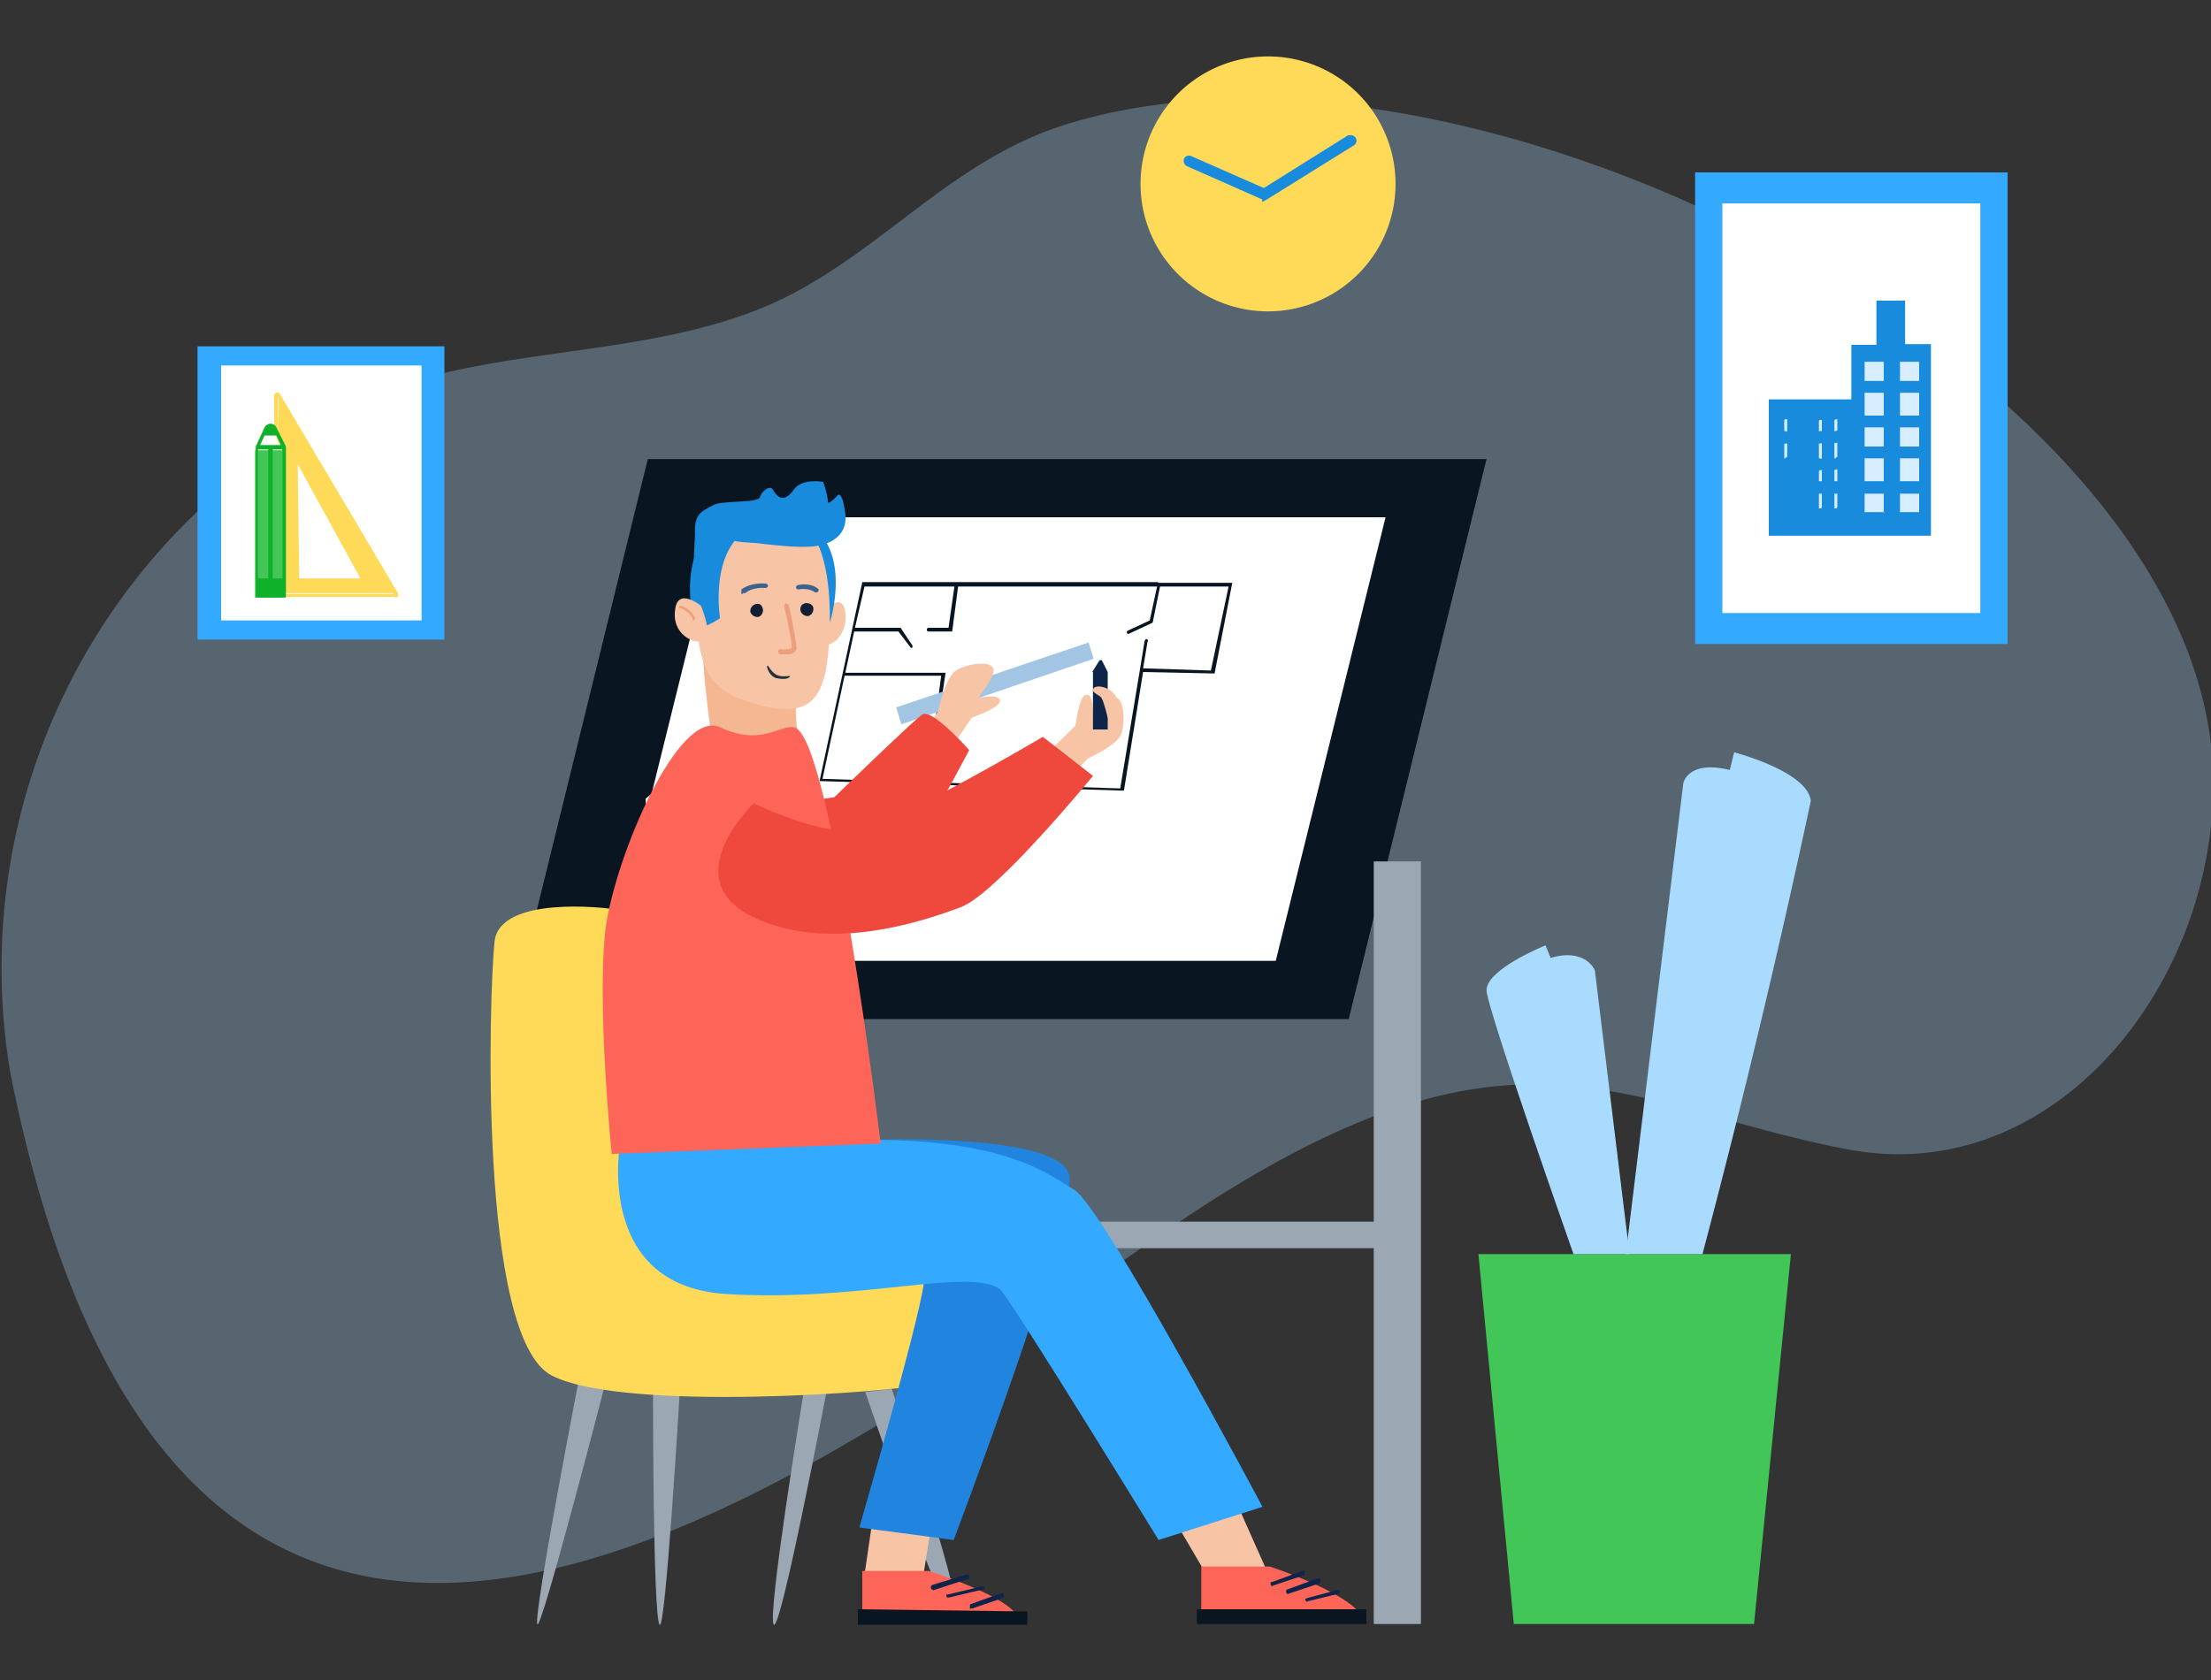 <svg width="300" height="228" fill="none" xmlns="http://www.w3.org/2000/svg"><rect width="100%" height="100%" fill="#333333" stroke="none"/><g clip-path="url(#clip0)"><path d="M158 167.2c-42.7 29.4-132.2 101-156.6-21.6a85.5 85.5 0 0144.7-90c17.4-8.8 38-6.5 56-13.3 16-6 25.8-20.2 42.5-25.4 55.3-17.3 152.3 33.5 155.6 86.5 1.7 28.7-20.8 58-49.4 52.6-31.3-5.9-45.6-21.3-92.8 11.2z" fill="#A9DBFF" opacity=".3"/><path d="M272.4 23.4H230v64h42.4v-64z" fill="#33A9FF"/><path d="M268.8 27.6h-35.1v55.6h35V27.6z" fill="#fff"/><path d="M258.5 46.8v-6h-3.9v6h-3.4v7.4H240v18.5h22v-26h-3.5z" fill="#198BDD"/><path d="M242.3 58.5h-.2V57l.1-.1a.4.4 0 01.2 0h.1V58.5l-.2.1zM249.1 58.5h-.2V57l.2-.1h.2V58.4l-.2.1zM249.1 65.3h-.2V63.8l.2-.1h.2V65.3h-.2zM247 58.5h-.2v-1.3-.1l.1-.1a.4.4 0 01.2 0h.1v1.5h-.2zM242.3 62.2h-.2v-1.9-.1h.4V62l-.2.1zM249.1 62.2h-.2V62v-1.8-.1h.4V62l-.2.1zM247 62.2h-.2V62 60.4v-.1-.1h.1a.3.3 0 01.3 0V62.2l-.2.1zM247 65.3h-.2V63.9l.2-.1h.2V65.3h-.2zM249.1 69h-.2V67 67h.4V68.9l-.2.1zM247 69h-.2V67 67h.4V68.9l-.2.1zM255.7 51.7H253v-2.6h2.6v2.6zM260.4 51.7h-2.6v-2.6h2.6v2.6zM255.7 56.4H253v-3.1h2.6v3.1zM260.4 56.4h-2.6v-3.1h2.6v3.1zM255.7 60.6H253V58h2.6v2.6zM260.4 60.6h-2.6V58h2.6v2.6zM255.7 65.3H253v-3.1h2.6v3.1zM260.4 65.3h-2.6v-3.1h2.6v3.1zM255.7 69.5H253V67h2.6v2.6zM260.4 69.5h-2.6V67h2.6v2.6z" fill="#D6EEFF"/><path d="M60.3 47H26.8v39.8h33.5V47z" fill="#33A9FF"/><path d="M57.1 49.6H30v34.6h27.2V49.6z" fill="#fff"/><path d="M53.6 81h-16a.4.4 0 01-.4-.4V53.7a.4.4 0 01.3-.4.4.4 0 01.5.2l16 27a.4.4 0 01-.4.6zm-15.9-.4h15.7L37.7 54v26.6z" fill="#FFDA59"/><path d="M53.7 80.5H37.2l.6-27 16 27zm-13.1-2h8.3L40.4 63l.2 15.4z" fill="#FFDA59"/><path d="M38.3 61.2v19.9h-3.7V61h3.6v.1z" fill="#42C657"/><path d="M35.9 58.4l-1.3 2.7h3.7L37 58.4l-.2-.3a.6.6 0 00-.7 0l-.2.3z" fill="#fff"/><path d="M38.8 60.6L37.5 58a.9.9 0 00-.8-.5 1 1 0 00-.8.5l-1.2 2.6v20.5h4.1V60.7zm-2.9-1.5h1.6l.6 1.3h-2.8l.6-1.3zm.6 19.4H35V61h1.4v17.5zm1.8 0H37V61h1.3v17.5z" fill="#10B12A"/><path d="M183 138.3H69.2l18.7-76h113.8l-18.7 76z" fill="#091521"/><path d="M173.2 130.4H82.8l14.9-60.2H188l-14.9 60.2z" fill="#fff"/><path d="M186.4 116.8v49H78.6v3.6h107.8v51h6.4V116.9h-6.4z" fill="#9CA7B4"/><path d="M157.1 79H117l-5.8 27 41.1 1.3h.2l2.6-16.1 9.7.2 2.4-12.3h-10zm7.2 12l-9.2-.3.6-3.6a.2.2 0 00-.3-.3l-.1.2-.6 3.7L152 107l-40.4-1.3 3-14h13.1l-.8 6.2v.2h.1a.2.2 0 00.3-.1l1-6.7h-13.6l1.2-5.6h6l1.6 2.1a.2.2 0 00.1.1.2.2 0 00.2 0v-.2c.1 0 0 0 0-.1l-1.6-2.4H116l1.3-5.6h12.2l-.8 5.6H126a.2.2 0 000 .5h3.2l.8-6.1h27l-1 4.6-3 1.4a.2.2 0 00-.1.2.2.2 0 00.3.2l3.2-1.5 1-4.9h9.3L164.3 91z" fill="#091521"/><path d="M200.7 170.2H243l-5 50.2h-32.6l-4.8-50.2z" fill="#42C657"/><path d="M213.5 170.2h7.6l-4.7-38.5s-1.2-3.1-6-1.7l-.7-1.7s-8 3.2-8 6.1c0 2.3 11.8 35.8 11.8 35.8z" fill="#A9DBFF"/><path d="M231 170.2h-10.4l7.8-63.9s.6-3.2 6.3-1.8l.6-2.4s10 2.6 10.4 6.6a1313 1313 0 01-14.7 61.5z" fill="#A9DBFF"/><path d="M188.8 29.3a17.3 17.3 0 10-34-5.6 17.3 17.3 0 0034 5.6z" fill="#FFDA59"/><path d="M171.5 27h0l.2-.1 11.9-7.4s0 0 0 0l.1-.1.1-.2a.5.5 0 00-.2-.5.5.5 0 00-.4-.1h-.2s0 0 0 0l-11.5 7.2-10-4.4a.5.5 0 00-.6.2.5.5 0 000 .4.5.5 0 00.2.3l10.4 4.6z" fill="#198BDD" stroke="#198BDD" stroke-width=".5"/><path d="M78.7 186.4s-6.3 32.5-5.8 34c.4 1.6 9.4-33.3 9.4-33.3l-3.6-.7zM88.6 189s0 30.5.9 31.5c.8 1 2.7-31.1 2.7-31.1l-3.6-.3zM109 189.2s-5 30.5-4 31.3c1 .7 7.1-31.4 7.1-31.4H109zM117.4 188.9s10.4 30.8 12.3 31c2 .3-8.7-31.4-8.7-31.4l-3.6.4z" fill="#9CA7B4"/><path d="M82.6 123.3s-14.8-1.9-15.5 4.5c-.7 6.4-2.3 53.8 7.8 58.9 10 5 46.2 2.2 50.5 1.2 4.4-1 3.4-16.4 3.4-16.4l-37.5-5-4.6-41.8-4-1.4z" fill="#FFDA59"/><path d="M167 202.2l4.9 11h-8.5l-4.1-7 7.7-4z" fill="#F7C4A5"/><path d="M172.3 212.6s12.2 4 12.7 7.4h-22v-7.4h9.3z" fill="#FD6559"/><path d="M126.3 207.4l-1 6.3h-8l1-6.8 8 .5z" fill="#F7C4A5"/><path d="M126 213.2s12 3.7 12.3 6.8H117v-6.8h9z" fill="#FD6559"/><path d="M139.4 218.7v1.8h-23v-2.1l23 .3zM162.4 218.4v2h23v-2h-23z" fill="#091521"/><path d="M126.6 215.8l-.2-.1-.1-.2v-.2l.2-.2 4.6-1.4h.3l.1.2v.3l-.2.1-4.6 1.5h-.1zM128.7 216.8h-.2l-.1-.2v-.2h.2l4.6-1.1H133.5l.1.1v.2l-.1.1h-.1l-4.6 1.1h-.1zM131.8 218.3h-.2v-.3-.2l.1-.1 4.2-1.5h.2v.1l.1.1a.4.4 0 010 .3l-.2.2-4.1 1.4zM172.7 215.3l-.2-.1-.1-.2v-.3h.2l4.1-1.5H177v.2a.4.4 0 010 .3l-.1.1-4.2 1.4zM174.8 216.3h-.2l-.1-.3v-.2l.2-.1 4.1-1.5h.2l.2.2v.3l-.2.2-4.2 1.4zM177.4 217.4l-.2-.1-.1-.2v-.1l.2-.1 4.1-1.1h.3l.1.2v.1l-.2.2-4.1 1h-.1z" fill="#0E2549"/><path d="M107.5 90s-1 10-.1 11c.8 1.2 2.1 5.8 2.1 5.8l-4.4 20-16.5-1.7-1-16.7s7.4-6.1 7.9-7.4c.6-1.7.6-11 .6-11h11.4z" fill="#fff"/><path d="M148.4 89.4l-.7-2.2-26.1 8.8.7 2.3 26.1-8.9z" fill="#A1C5E2"/><path d="M124.2 100.6s2.9-3.5 3.1-4.2c.2-.7 1.1-4.5 2.3-5.3 1-.8 4.4-1.6 5.1-.5.6.8-1.3 3.2-1.9 4v.1h.1c.7-.2 2.8-.4 2.8.4 0 1-3.7 2.2-3.8 2.3-.2.1-4.2 6.3-4.2 6.3l-3.5-3.1zM144.1 106.8s3-3.5 3.6-3.9c.6-.3 3.8-1.8 4.4-3.2.5-1.1.6-4.5-.6-5-.9-.5-2.4 1.7-3 2.3a.1.1 0 01-.2 0c0-.8 0-2.8-.9-2.7-1 0-1.4 4-1.5 4.2l-5.5 5.4 3.7 3z" fill="#F7C4A5"/><path d="M113.2 108.2S123.7 98 125.1 97c1.3-1 6.4 4.8 6.4 4.8s-5.7 10.9-8.6 15c-2.9 4-15.6 6.7-18.8 2.8a66.4 66.4 0 01-6.1-9.2l15.2-2.2z" fill="#EE493C"/><path d="M117.8 154.7s26.6-1.1 27.3 5c.7 6-15.7 49.3-15.7 49.3l-12.8-1.7s9.2-31.7 8.8-34c-1.5-9-38.4-19.9-38.4-19.9l30.8 1.3z" fill="#2185E0"/><path d="M84.2 154.7s-3.8 19.6 14.1 20.9c18.1 1.2 33.5-3.7 37.4-.6 1.2.9 21.5 34 21.5 34l14.1-4.5s-21.4-40.3-25.5-43c-4.1-2.6-9.6-6.5-26-6.8-16.4-.4-35.6 0-35.6 0z" fill="#33A9FF"/><path d="M108.2 92.1s-.6 5 .2 8c0 0-3.9 3.8-12-1.1 0 0-1-7.3-1-10.2l12.8 3.3z" fill="#F4B792"/><path d="M111.8 82.9s2.6-2.8 2.9.3c.4 3.6-2.8 5.1-3.4 4-.6-1.1.5-4.3.5-4.3z" fill="#F7C4A5"/><path d="M103.1 95.7c-6.1-1.7-8.7-3.4-8.7-15 0-5.9 2.9-9.7 9.2-9.9 6.3-.2 9 3.4 9 9.3.1 12.5-.5 18-9.5 15.6z" fill="#F7C4A5"/><path d="M104.1 90.3c.2 0 .4.8 1.3 1.3.9.4 1.8 0 1.8.2 0 0-.1.2-.5.3-.5.1-1 0-1.5-.1a2 2 0 01-1-1.1c-.2-.4-.1-.6 0-.6z" fill="#263238"/><path d="M110.8 80.4h-.2c-.9-.7-2.3-.4-2.3-.4-.1 0-.3-.1-.3-.3 0-.1.1-.3.3-.3 0 0 1.6-.4 2.7.5.1 0 .1.3 0 .4l-.2.1zM100.8 80.6h-.2V80c1.3-1 3.2-.8 3.3-.8.2 0 .3.2.3.3 0 .2-.2.3-.4.3 0 0-1.6-.2-2.7.7h-.3z" fill="#3C638D"/><path d="M101.8 83a1 1 0 001.2.7 1 1 0 00.1-1.7 1 1 0 00-1.3 1zM108.6 82.8a1 1 0 001.1.8 1 1 0 00.6-1.3 1 1 0 00-1.5-.2 1 1 0 00-.2.7z" fill="#121E35"/><path d="M99.6 73.4s2.3.7 11-.2c0 0 2.1 2.8 2 11.3 0 0 5-15.5-10-15-9.8.3-9.7 10.5-8.3 15.6.9.5 3.4-1.2 3.4-1.2s-1.1-6.7 2-10.5z" fill="#198BDD"/><path d="M109.5 74.2c2 0 5.6-.8 5.2-4.5-.5-3.7-1.2-2.3-1.2-2.3s-.8.8-1 .8c-.4 0 .2.2-.8-2.8 0 0-3-.6-4.1 1.2-1.3 1.7-2.2.8-2.7-.1-.4-.8-1.6.2-1.8 1-.4.8-4.9.4-6.2 1-2 1-2.7 1.4-2.6 4L94 79l2.8-6.1s9.5 1.5 12.7 1.3z" fill="#198BDD"/><path d="M95.1 82.2s-3.2-2.6-3.5.6c-.5 3.7 3.4 5 4.2 3.9.7-1.3-.7-4.5-.7-4.5z" fill="#F7C4A5"/><path d="M94.2 84.2H94L94 84c-.5-1.1-1.7-1.5-1.8-1.5a.2.2 0 010-.2.2.2 0 010-.1h.1c.1 0 1.5.4 2 1.7a.2.2 0 010 .1.2.2 0 010 .1h-.1zM107 88.8h-1.2l-.2-.2v-.2a.3.3 0 01.2-.3h.2c.4.1 1 0 1.4-.1a.4.4 0 000-.4c0-1.2-1-5.2-1-5.3a.4.4 0 01.2-.4.4.4 0 01.4.2 52 52 0 011.1 6l-.3.4c-.2.2-.5.3-.7.3z" fill="#ED9E7D"/><path d="M82.2 125.8c-1.3 10 .8 30.8.8 30.8l36.5-1.4s-6.8-55.9-11.8-56.5c-2.1-.3-4.4 2.6-10 0s-14.1 17.2-15.5 27.1z" fill="#FD6559"/><path d="M102.2 109s9.2 4.5 14.3 3.7c5.2-1 25-12.7 25-12.7l6.8 5.3s-13.1 16-17.9 17.8c-4.8 1.8-17.9 6.4-28.3 1.3-10.5-5.1.1-15.3.1-15.3z" fill="#EE493C"/><path d="M148.3 91.2V99h2v-7.8l-.8-1.6h-.2-.1l-1 1.6z" fill="#0E2549"/><path d="M150.3 97.4s-.5-2.1-.8-2.6c-.2-.5-1.6-.8-1.1-1.4.5-.6 2.6 0 3.1 1.3.3.7.4 1.5.5 2.2l-1.7.5z" fill="#F7C4A5"/></g><defs><clipPath id="clip0"><path fill="#fff" d="M0 0h300v227.8H0z"/></clipPath></defs></svg>